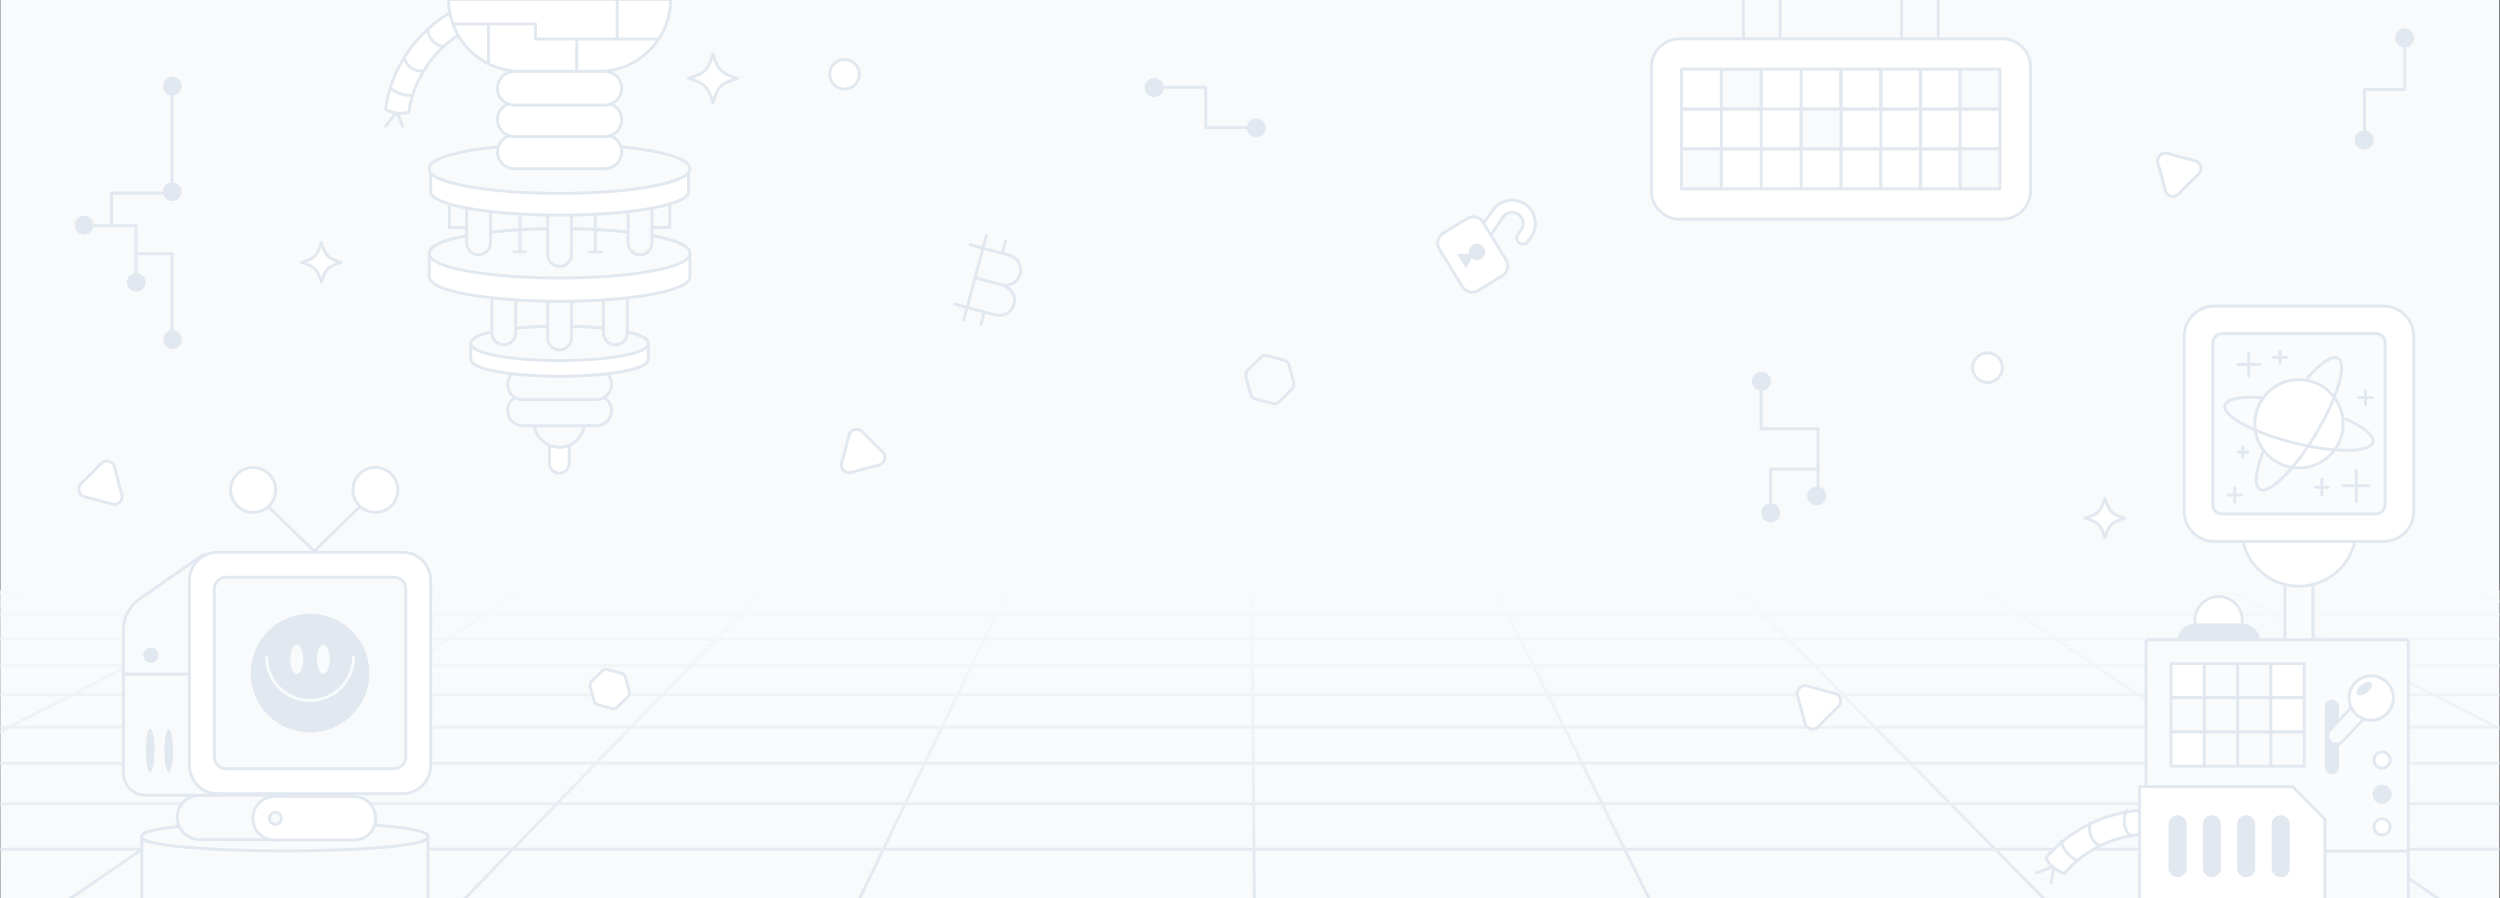 <svg xmlns="http://www.w3.org/2000/svg" width="2561" height="920" fill="none"><rect width="100%" height="100%" fill="#333333" stroke="none"/><g clip-path="url(#a)"><path fill="#F8FAFC" d="M.371 0h2560v920H.371z"/><g clip-path="url(#b)"><path stroke="#E2E8F0" stroke-miterlimit="10" stroke-width="3" d="M3634.58 1054.26 2538.39 607.12H-224.846l-1307.364 447.14h5166.79zm-4697.12 0L26.35 607.12m-619.12 447.14 870.315-447.14m-400.643 447.14 651.836-447.14m-182.16 447.14 433.356-447.14m36.414 447.14 214.782-447.14m254.89 447.14-3.6-447.14m473.37 447.14-222.18-447.14m691.85 447.14L1784.8 607.12m910.34 447.14L2036 607.12m1128.91 447.14L2287.2 607.12m306.85 22.697H-291.223m2946.053 24.787H-363.672M2721.5 681.822H-443.23m3238.22 29.939H-530.848m3407.198 33.195H-627.855m3594.765 36.937H-735.863m3804.243 41.41H-856.859m4039.589 46.658H-993.316"/><path fill="url(#c)" d="M-8.5 588.99h2574.1v333.996H-8.5z"/><path fill="#fff" stroke="#E2E8F0" stroke-linecap="round" stroke-linejoin="round" stroke-width="3" d="M616.714 687.476a8.631 8.631 0 0 1 1.562-1.239c.54-.322 1.166-.517 1.878-.584.724-.064 1.598.041 2.622.316l13.471 3.609c1.024.275 1.821.617 2.393 1.028.571.411 1.005.884 1.304 1.418.295.546.537 1.151.724 1.815l3.752 13.403c.392 1.406.433 2.713.123 3.919-.311 1.206-1.004 2.335-2.081 3.385l-9.949 9.731a8.349 8.349 0 0 1-1.531 1.193c-.529.325-1.143.522-1.843.593-.7.07-1.562-.032-2.586-.307l-13.471-3.609c-1.024-.275-1.834-.62-2.428-1.038-.583-.414-1.027-.901-1.331-1.461a8.132 8.132 0 0 1-.737-1.837l-3.751-13.403c-.768-2.784-.125-5.185 1.929-7.201l9.95-9.731zM1862.43 744.5c-4.36 4.433-11.88 2.417-13.44-3.599l-3.67-14.219-3.93-14.149c-1.66-5.986 3.85-11.496 9.84-9.832l14.14 3.931 14.22 3.67c6.02 1.553 8.04 9.078 3.6 13.431l-10.48 10.287-10.28 10.48z"/></g><path fill="#F8FAFC" d="M1786-29.72h37.6v76.225H1786V-29.72zm161.94 0h37.6v76.225h-37.6V-29.72z"/><path stroke="#E2E8F0" stroke-linecap="round" stroke-linejoin="round" stroke-width="3" d="M1786-29.72h37.6v76.225H1786V-29.72zm161.94 0h37.6v76.225h-37.6V-29.72z"/><path fill="#fff" stroke="#E2E8F0" stroke-linecap="round" stroke-linejoin="round" stroke-width="3" d="M2051.03 39.716h-330.28c-16.05 0-29.06 13.016-29.06 29.072v126.687c0 16.055 13.01 29.071 29.06 29.071h330.28c16.05 0 29.07-13.016 29.07-29.071V68.788c0-16.056-13.02-29.072-29.07-29.072z"/><path fill="#fff" stroke="#E2E8F0" stroke-linecap="round" stroke-linejoin="round" stroke-width="3" d="M1926.76 70.847h-40.84V111.7h40.84V70.847z"/><path stroke="#E2E8F0" stroke-linecap="round" stroke-linejoin="round" stroke-width="3" d="M1967.61 70.847h-40.85V111.7h40.85V70.847z"/><path stroke="#E2E8F0" stroke-linecap="round" stroke-linejoin="round" stroke-width="3" d="M2007.95 70.847h-40.85V111.7h40.85V70.847z"/><path fill="#F8FAFC" stroke="#E2E8F0" stroke-linecap="round" stroke-linejoin="round" stroke-width="3" d="M2048.79 70.847h-40.84V111.7h40.84V70.847z"/><path stroke="#E2E8F0" stroke-linecap="round" stroke-linejoin="round" stroke-width="3" d="M1926.76 111.709h-40.84v40.852h40.84v-40.852zm40.85 0h-40.85v40.852h40.85v-40.852z"/><path stroke="#E2E8F0" stroke-linecap="round" stroke-linejoin="round" stroke-width="3" d="M2007.95 111.709h-40.85v40.852h40.85v-40.852zm40.84 0h-40.84v40.852h40.84v-40.852zm-285.41-40.862h-40.85v40.852h40.85V70.847z"/><path fill="#F8FAFC" stroke="#E2E8F0" stroke-linecap="round" stroke-linejoin="round" stroke-width="3" d="M1804.22 70.847h-40.84v40.852h40.84V70.847z"/><path stroke="#E2E8F0" stroke-linecap="round" stroke-linejoin="round" stroke-width="3" d="M1845.06 70.847h-40.84v40.852h40.84V70.847zm40.86 0h-40.85v40.852h40.85V70.847zm-122.54 40.862h-40.85v40.852h40.85v-40.852zm40.84 0h-40.84v40.852h40.84v-40.852zm40.84 0h-40.84v40.852h40.84v-40.852z"/><path fill="#F8FAFC" stroke="#E2E8F0" stroke-linecap="round" stroke-linejoin="round" stroke-width="3" d="M1885.92 111.709h-40.85v40.852h40.85v-40.852zm-122.54 40.851h-40.85v40.853h40.85V152.56z"/><path stroke="#E2E8F0" stroke-linecap="round" stroke-linejoin="round" stroke-width="3" d="M1804.22 152.56h-40.84v40.853h40.84V152.56zm40.84 0h-40.84v40.853h40.84V152.56zm40.86 0h-40.85v40.853h40.85V152.56zm40.84 0h-40.84v40.853h40.84V152.56z"/><path fill="#fff" stroke="#E2E8F0" stroke-linecap="round" stroke-linejoin="round" stroke-width="3" d="M1967.61 152.56h-40.85v40.853h40.85V152.56z"/><path stroke="#E2E8F0" stroke-linecap="round" stroke-linejoin="round" stroke-width="3" d="M2007.95 152.56h-40.85v40.853h40.85V152.56z"/><path fill="#F8FAFC" stroke="#E2E8F0" stroke-linecap="round" stroke-linejoin="round" stroke-width="3" d="M2048.79 152.56h-40.84v40.853h40.84V152.56z"/><path stroke="#E2E8F0" stroke-linecap="round" stroke-linejoin="round" stroke-width="3" d="M2086.32 894.075c5.99-2.183 11.99-4.365 17.99-6.548-1.2 5.424-1.88 11.086-3.08 16.509"/><path fill="#fff" stroke="#E2E8F0" stroke-linecap="round" stroke-linejoin="round" stroke-width="3" d="m2114.73 894.756.04-.049c.13-.148.25-.295.37-.435 22.18-25.954 57.05-41.183 91.17-39.771 3.93.164 7.5-1.535 9.87-4.308a12.268 12.268 0 0 0 2.93-7.483c.28-6.795-4.99-12.522-11.79-12.809-20.61-.853-41.79 3.216-61.24 11.766-19.46 8.55-36.78 21.392-50.1 37.146 3.18 7.943 10.7 13.079 18.76 15.943h-.01z"/><path stroke="#E2E8F0" stroke-linecap="round" stroke-linejoin="round" stroke-width="3" d="M2111.23 862.251c2.72 8.212 8.67 15.314 16.26 19.443m13.48-38.432c-1.56 9.482 1.28 18.768 9.83 23.145m28.32-36.062c-5.23 7.982-3.74 19.683 3.33 26.101"/><path fill="#F9FBFD" stroke="#E2E8F0" stroke-linecap="round" stroke-linejoin="round" stroke-width="3" d="M2342.23 584.804c-.82 0-1.5.671-1.5 1.5v69.974c0 .828.68 1.5 1.5 1.5h25.65c.82 0 1.5-.672 1.5-1.5v-69.974c0-.829-.68-1.5-1.5-1.5h-25.65z"/><path fill="#fff" stroke="#E2E8F0" stroke-linecap="round" stroke-linejoin="round" stroke-width="3" d="M2355.05 600.503c32.43 0 58.73-26.296 58.73-58.734 0-32.437-26.3-58.733-58.73-58.733-32.44 0-58.74 26.296-58.74 58.733 0 32.438 26.3 58.734 58.74 58.734z"/><path fill="#fff" stroke="#E2E8F0" stroke-linecap="round" stroke-linejoin="round" stroke-width="3" d="M2441.86 313.627h-173.61c-16.99 0-30.75 13.767-30.75 30.75v179.46c0 16.982 13.76 30.749 30.75 30.749h173.61c16.98 0 30.75-13.767 30.75-30.749v-179.46c0-16.983-13.77-30.75-30.75-30.75z"/><path fill="#F9FBFD" stroke="#E2E8F0" stroke-linecap="round" stroke-linejoin="round" stroke-width="3" d="M2433.83 341.767h-157.56c-5.25 0-9.5 4.253-9.5 9.5v165.688c0 5.247 4.25 9.5 9.5 9.5h157.56c5.25 0 9.5-4.253 9.5-9.5V351.267c0-5.247-4.25-9.5-9.5-9.5z"/><path fill="#fff" stroke="#E2E8F0" stroke-linecap="round" stroke-linejoin="round" stroke-width="3" d="M2355.05 479.339c24.98 0 45.23-20.25 45.23-45.229s-20.25-45.229-45.23-45.229c-24.98 0-45.23 20.25-45.23 45.229s20.25 45.229 45.23 45.229z"/><path stroke="#E2E8F0" stroke-linecap="round" stroke-linejoin="round" stroke-width="3" d="M2364.12 386.869c13.38-15.224 25.23-23.298 31.07-19.802 9.58 5.731-.63 40.4-22.81 77.425-22.17 37.026-47.91 62.395-57.48 56.663-5.93-3.554-4.27-18.219 3.14-37.67"/><path stroke="#E2E8F0" stroke-linecap="round" stroke-linejoin="round" stroke-width="3" d="M2402.58 428.91c18.65 8.418 29.95 17.467 28.29 24.108-2.7 10.825-38.84 11.141-80.71.702-41.88-10.438-73.64-27.683-70.94-38.508 1.68-6.728 16.27-9.393 37.11-7.946m-12.76-45.81v23.729m-11.37-11.865h22.75m20.77-13.512v12.531m-6.95-6.266h13.9m80.51 33.935v14.501m-7.08-7.251h14.17m-16.48 74.467V513.7m-13.51-16.156h26.37m-48.12-6.592v16.199m6.59-7.96h-13.19m-82.7.33v15.167m-6.59-7.594h13.55m1.29-49.09v10.624m5.27-5.351h-10.22"/><path fill="#F9FBFD" stroke="#E2E8F0" stroke-linecap="round" stroke-linejoin="round" stroke-width="3" d="M2199.94 655.451c-.83 0-1.5.671-1.5 1.5V921.38c0 .829.67 1.5 1.5 1.5h265.5c.83 0 1.5-.671 1.5-1.5V656.951c0-.829-.67-1.5-1.5-1.5h-265.5z"/><path fill="#fff" stroke="#E2E8F0" stroke-linecap="round" stroke-linejoin="round" stroke-width="3" d="M2191.79 805.826h156.77l33.04 33.228V928h-189.81V805.826z"/><path fill="#E2E8F0" d="M2396.05 723.895a7.22 7.22 0 1 0-14.44 0v61.915a7.219 7.219 0 0 0 7.22 7.221c3.99 0 7.22-3.233 7.22-7.221v-61.915z"/><path fill="#F9FBFD" stroke="#E2E8F0" stroke-linecap="round" stroke-linejoin="round" stroke-width="3" d="M2437.78 719.184a1.51 1.51 0 0 0-.06-2.121l-10.35-9.8v-.005a1.5 1.5 0 0 0-2.12.058l-38.43 40.561c-3.25 3.439-3.06 8.881.38 12.146 3.45 3.265 8.89 3.161 12.15-.278l38.43-40.561z"/><path fill="#fff" stroke="#E2E8F0" stroke-linecap="round" stroke-linejoin="round" stroke-width="3" d="M2429.07 737.728c12.54 0 22.7-10.164 22.7-22.703s-10.16-22.704-22.7-22.704-22.71 10.165-22.71 22.704c0 12.539 10.17 22.703 22.71 22.703z"/><path fill="#E2E8F0" d="M2425.06 709.281c4.06-3.135 5.99-7.431 4.32-9.594-1.67-2.164-6.32-1.376-10.38 1.759-4.05 3.135-5.99 7.43-4.32 9.594 1.67 2.164 6.32 1.376 10.38-1.759z"/><path stroke="#E2E8F0" stroke-linecap="round" stroke-linejoin="round" stroke-width="3" d="M2383.67 871.868h80.9"/><path fill="#E2E8F0" d="M2336.41 835.132c-5.13 0-9.29 4.157-9.29 9.285v44.992c0 5.128 4.16 9.285 9.29 9.285 5.13 0 9.29-4.157 9.29-9.285v-44.992c0-5.128-4.16-9.285-9.29-9.285zm-35.5 0c-5.13 0-9.29 4.157-9.29 9.285v44.992c0 5.128 4.16 9.285 9.29 9.285 5.13 0 9.29-4.157 9.29-9.285v-44.992c0-5.128-4.16-9.285-9.29-9.285zm-35.08 0h-.01c-5.13 0-9.28 4.157-9.28 9.285v44.992c0 5.128 4.15 9.285 9.28 9.285h.01c5.13 0 9.28-4.157 9.28-9.285v-44.992c0-5.128-4.15-9.285-9.28-9.285zm-35.08 0h-.01c-5.13 0-9.28 4.157-9.28 9.285v44.992c0 5.128 4.15 9.285 9.28 9.285h.01c5.13 0 9.28-4.157 9.28-9.285v-44.992c0-5.128-4.15-9.285-9.28-9.285z"/><path fill="#fff" stroke="#E2E8F0" stroke-linecap="round" stroke-linejoin="round" stroke-width="3" d="M2440.21 786.84a8.25 8.25 0 0 0 8.25-8.253 8.25 8.25 0 1 0-16.5 0 8.25 8.25 0 0 0 8.25 8.253z"/><path fill="#E2E8F0" stroke="#E2E8F0" stroke-linecap="round" stroke-linejoin="round" stroke-width="3" d="M2440.21 821.925a8.25 8.25 0 0 0 8.25-8.254 8.25 8.25 0 0 0-8.25-8.253 8.25 8.25 0 0 0-8.25 8.253 8.25 8.25 0 0 0 8.25 8.254z"/><path fill="#fff" stroke="#E2E8F0" stroke-linecap="round" stroke-linejoin="round" stroke-width="3" d="M2440.21 855.354a8.25 8.25 0 0 0 8.25-8.253 8.25 8.25 0 0 0-8.25-8.254 8.25 8.25 0 0 0-8.25 8.254 8.25 8.25 0 0 0 8.25 8.253z"/><path fill="#E2E8F0" d="M2247.75 639.126h49.98c9.52 0 17.25 7.73 17.25 17.252h-84.49c0-9.522 7.73-17.252 17.25-17.252h.01z"/><path fill="#fff" stroke="#E2E8F0" stroke-linecap="round" stroke-linejoin="round" stroke-width="3" d="M2272.74 611.098c13.37 0 24.22 10.854 24.22 24.223v4.786h-48.44v-4.786c0-13.369 10.85-24.223 24.22-24.223zm-14.68 68.618h-34.1v35.052h34.1v-35.052z"/><path fill="#F9FBFD" stroke="#E2E8F0" stroke-linecap="round" stroke-linejoin="round" stroke-width="3" d="M2292.17 679.716h-34.11v35.052h34.11v-35.052zm34.11 0h-34.1v35.052h34.1v-35.052z"/><path fill="#fff" stroke="#E2E8F0" stroke-linecap="round" stroke-linejoin="round" stroke-width="3" d="M2360.4 679.716h-34.11v35.052h34.11v-35.052z"/><path fill="#F9FBFD" stroke="#E2E8F0" stroke-linecap="round" stroke-linejoin="round" stroke-width="3" d="M2258.06 714.777h-34.1v35.053h34.1v-35.053zm34.11 0h-34.11v35.053h34.11v-35.053zm34.11 0h-34.1v35.053h34.1v-35.053z"/><path fill="#fff" stroke="#E2E8F0" stroke-linecap="round" stroke-linejoin="round" stroke-width="3" d="M2360.4 714.777h-34.11v35.053h34.11v-35.053zm-102.34 35.052h-34.1v35.053h34.1v-35.053z"/><path fill="#F9FBFD" stroke="#E2E8F0" stroke-linecap="round" stroke-linejoin="round" stroke-width="3" d="M2292.17 749.829h-34.11v35.053h34.11v-35.053zm34.11 0h-34.1v35.053h34.1v-35.053zm34.12 0h-34.11v35.053h34.11v-35.053z"/><path fill="#F8FAFC" stroke="#E2E8F0" stroke-linecap="round" stroke-linejoin="round" stroke-width="3" d="M436.867 855.448a1.5 1.5 0 0 1 1.5 1.5V920a1.5 1.5 0 0 1-1.5 1.5H146.739a1.5 1.5 0 0 1-1.5-1.5v-63.052a1.5 1.5 0 0 1 1.5-1.5h290.128z"/><path fill="#F8FAFC" stroke="#E2E8F0" stroke-linecap="round" stroke-linejoin="round" stroke-width="3" d="M291.803 871.645c-40.089 0-76.402-1.478-102.712-3.872-13.146-1.196-23.839-2.624-31.268-4.222-3.702-.796-6.672-1.651-8.746-2.573-1.032-.459-1.929-.971-2.59-1.564-.655-.587-1.248-1.411-1.248-2.467 0-1.055.593-1.879 1.248-2.466.661-.593 1.558-1.105 2.59-1.564 2.074-.922 5.044-1.777 8.746-2.573 7.429-1.598 18.122-3.027 31.268-4.223 26.31-2.393 62.623-3.871 102.712-3.871 40.089 0 76.402 1.478 102.712 3.871 13.146 1.196 23.839 2.625 31.268 4.223 3.702.796 6.672 1.651 8.746 2.573 1.032.459 1.929.971 2.59 1.564.655.587 1.248 1.411 1.248 2.466 0 1.056-.593 1.88-1.248 2.467-.661.593-1.558 1.105-2.59 1.564-2.074.922-5.044 1.777-8.746 2.573-7.429 1.598-18.122 3.026-31.268 4.222-26.31 2.394-62.623 3.872-102.712 3.872z"/><path fill="#F8FAFC" stroke="#E2E8F0" stroke-linecap="round" stroke-linejoin="round" stroke-width="3" d="M204.819 814.543h82.228c12.837 0 23.308 10.154 23.308 22.761 0 12.606-10.471 22.76-23.308 22.76h-82.228c-12.837 0-23.309-10.154-23.309-22.76 0-12.607 10.472-22.761 23.309-22.761z"/><path fill="#F8FAFC" stroke="#E2E8F0" stroke-linecap="round" stroke-linejoin="round" stroke-width="3" d="M207.998 568.368a1.502 1.502 0 0 1 2.352 1.13l16.752 243.58a1.502 1.502 0 0 1-1.497 1.603h-76.411c-12.561 0-22.74-10.178-22.74-22.74V645.258a38.787 38.787 0 0 1 16.668-31.856v-.001l64.876-45.033z"/><path fill="#fff" stroke="#E2E8F0" stroke-linecap="round" stroke-linejoin="round" stroke-width="3" d="M222.434 565.818h190.359c15.695 0 28.418 13.068 28.418 29.188v188.818c0 16.121-12.723 29.189-28.418 29.189H222.434c-15.695 0-28.418-13.068-28.418-29.189V595.006c0-16.12 12.723-29.188 28.418-29.188z"/><path fill="#F8FAFC" stroke="#E2E8F0" stroke-linecap="round" stroke-linejoin="round" stroke-width="3" d="M231.557 591.356h172.119c6.627 0 12 5.373 12 12v172.118c0 6.628-5.373 12-12 12H231.557c-6.627 0-12-5.372-12-12V603.356c0-6.627 5.373-12 12-12z"/><path fill="#E2E8F0" d="M317.619 750.318c-33.59 0-60.819-27.229-60.819-60.819 0-33.589 27.229-60.819 60.819-60.819 33.589 0 60.819 27.23 60.819 60.819 0 33.59-27.23 60.819-60.819 60.819z"/><path stroke="#F8FAFC" stroke-linecap="round" stroke-linejoin="round" stroke-width="3" d="M273.099 673.023c0 24.589 19.933 44.521 44.521 44.521s44.521-19.932 44.521-44.521"/><path fill="#F8FAFC" d="M331.273 690.401c-3.648 0-6.606-6.704-6.606-14.974 0-8.269 2.958-14.974 6.606-14.974 3.648 0 6.606 6.705 6.606 14.974 0 8.27-2.958 14.974-6.606 14.974zm-27.309 0c-3.648 0-6.605-6.704-6.605-14.974 0-8.269 2.957-14.974 6.605-14.974 3.649 0 6.606 6.705 6.606 14.974 0 8.27-2.957 14.974-6.606 14.974z"/><path stroke="#E2E8F0" stroke-linecap="round" stroke-linejoin="round" stroke-width="3" d="m274.603 518.554 47.265 46.137 47.265-46.137"/><path fill="#fff" d="M259.322 524.896c-12.71 0-23.014-10.304-23.014-23.015 0-12.71 10.304-23.014 23.014-23.014 12.71 0 23.014 10.304 23.014 23.014 0 12.711-10.304 23.015-23.014 23.015zm125.246 0c-12.711 0-23.014-10.304-23.014-23.015 0-12.71 10.303-23.014 23.014-23.014 12.71 0 23.014 10.304 23.014 23.014 0 12.711-10.304 23.015-23.014 23.015z"/><path stroke="#E2E8F0" stroke-linecap="round" stroke-linejoin="round" stroke-width="3" d="M259.322 524.896c-12.71 0-23.014-10.304-23.014-23.015 0-12.71 10.304-23.014 23.014-23.014 12.71 0 23.014 10.304 23.014 23.014 0 12.711-10.304 23.015-23.014 23.015zm125.246 0c-12.711 0-23.014-10.304-23.014-23.015 0-12.71 10.303-23.014 23.014-23.014 12.71 0 23.014 10.304 23.014 23.014 0 12.711-10.304 23.015-23.014 23.015zM127.954 690.569h64.085"/><path fill="#E2E8F0" d="M154.559 679.194a7.82 7.82 0 1 1 0-15.64 7.82 7.82 0 0 1 0 15.64zm-.732 111.884c-2.451 0-4.438-9.935-4.438-22.192 0-12.256 1.987-22.192 4.438-22.192 2.451 0 4.439 9.936 4.439 22.192 0 12.257-1.988 22.192-4.439 22.192zm19.055 0c-2.451 0-4.438-9.935-4.438-22.192 0-12.256 1.987-22.192 4.438-22.192 2.451 0 4.438 9.936 4.438 22.192 0 12.257-1.987 22.192-4.438 22.192z"/><path fill="#fff" stroke="#E2E8F0" stroke-linecap="round" stroke-linejoin="round" stroke-width="3" d="M280.83 816.043h82.228c12.045 0 21.809 9.946 21.809 22.216 0 12.27-9.764 22.217-21.809 22.217H280.83c-12.044 0-21.808-9.947-21.808-22.217s9.764-22.216 21.808-22.216z"/><path fill="#F8FAFC" stroke="#E2E8F0" stroke-linecap="round" stroke-linejoin="round" stroke-width="3" d="M282.043 844.399a6.14 6.14 0 1 1 0-12.28 6.14 6.14 0 0 1 0 12.28z"/><path stroke="#E2E8F0" stroke-linecap="round" stroke-linejoin="round" stroke-width="3" d="m395.076 129.25 11.389-14.81c1.852 5.093 4.255 10.111 6.107 15.204"/><path fill="#fff" stroke="#E2E8F0" stroke-linecap="round" stroke-linejoin="round" stroke-width="3" d="m418.829 114.937.008-.062c.024-.186.048-.372.076-.551 4.678-32.98 25.414-63.767 54.245-80.463a11.98 11.98 0 0 0 5.873-8.714 11.986 11.986 0 0 0-1.498-7.699c-3.327-5.74-10.669-7.694-16.413-4.375-17.418 10.086-32.726 24.522-44.27 41.745-11.55 17.227-19.084 36.863-21.804 56.805 6.772 4.878 15.65 5.174 23.79 3.31l-.007.004z"/><path stroke="#E2E8F0" stroke-linecap="round" stroke-linejoin="round" stroke-width="3" d="M400.016 90.34c6.535 5.34 14.065 7.739 22.483 7.16m-8.397-37.497c3.677 8.625 10.254 13.584 19.584 12.713m4.798-42.915c-.128 9.309 6.872 16.561 16.05 18.148"/><path fill="#fff" stroke="#E2E8F0" stroke-linecap="round" stroke-linejoin="round" stroke-width="3" d="M564.395 443.276a1.5 1.5 0 0 0-1.5 1.5v29.883c0 5.563 4.512 10.075 10.075 10.075 5.564 0 10.076-4.512 10.076-10.075v-29.883a1.5 1.5 0 0 0-1.5-1.5h-17.151z"/><path fill="#F8FAFC" stroke="#E2E8F0" stroke-linecap="round" stroke-linejoin="round" stroke-width="3" d="M572.969 458.232c14.321 0 25.931-11.609 25.931-25.93s-11.61-25.931-25.931-25.931c-14.321 0-25.93 11.61-25.93 25.931 0 14.321 11.609 25.93 25.93 25.93z"/><path fill="#F8FAFC" stroke="#E2E8F0" stroke-linecap="round" stroke-linejoin="round" stroke-width="3" d="M610.913 405.075h-75.364c-8.579 0-15.533 6.955-15.533 15.534s6.954 15.533 15.533 15.533h75.364c8.579 0 15.534-6.954 15.534-15.533s-6.955-15.534-15.534-15.534z"/><path fill="#F8FAFC" stroke="#E2E8F0" stroke-linecap="round" stroke-linejoin="round" stroke-width="3" d="M610.913 378.309h-75.364c-8.579 0-15.533 6.954-15.533 15.533s6.954 15.534 15.533 15.534h75.364c8.579 0 15.534-6.955 15.534-15.534s-6.955-15.533-15.534-15.533z"/><path fill="#fff" stroke="#E2E8F0" stroke-linecap="round" stroke-linejoin="round" stroke-width="3" d="M573.234 334.129c-24.749 0-47.192 1.808-63.481 4.744-8.132 1.466-14.805 3.226-19.48 5.218-2.332.993-4.251 2.079-5.612 3.278-1.354 1.192-2.325 2.654-2.325 4.372v16.112c0 1.719.971 3.18 2.325 4.373 1.361 1.198 3.28 2.285 5.612 3.278 4.675 1.992 11.348 3.752 19.48 5.218 16.289 2.936 38.732 4.743 63.481 4.743 24.748 0 47.191-1.807 63.48-4.743 8.133-1.466 14.805-3.226 19.48-5.218 2.332-.993 4.252-2.08 5.613-3.278 1.353-1.193 2.324-2.654 2.324-4.373v-16.112c0-1.718-.971-3.18-2.324-4.372-1.361-1.199-3.281-2.285-5.613-3.278-4.675-1.992-11.347-3.752-19.48-5.218-16.289-2.936-38.732-4.744-63.48-4.744z"/><path fill="#F8FAFC" stroke="#E2E8F0" stroke-linecap="round" stroke-linejoin="round" stroke-width="3" d="M573.234 369.353c24.747 0 47.19-1.807 63.48-4.743 8.132-1.465 14.805-3.225 19.48-5.217 2.332-.994 4.252-2.08 5.613-3.279 1.353-1.192 2.324-2.654 2.324-4.373 0-1.718-.971-3.18-2.324-4.372-1.361-1.199-3.281-2.286-5.613-3.279-4.675-1.992-11.348-3.752-19.48-5.218-16.29-2.936-38.733-4.743-63.48-4.743-24.748 0-47.191 1.807-63.48 4.743-8.133 1.466-14.806 3.226-19.481 5.218-2.331.993-4.251 2.08-5.612 3.279-1.354 1.192-2.325 2.654-2.325 4.372 0 1.719.971 3.181 2.325 4.373 1.361 1.199 3.281 2.285 5.612 3.279 4.675 1.992 11.348 3.752 19.481 5.217 16.289 2.936 38.732 4.743 63.48 4.743z"/><path fill="#F8FAFC" stroke="#E2E8F0" stroke-linecap="round" stroke-linejoin="round" stroke-width="3" d="M516.056 275.397h-.005c-6.742 0-12.207 5.466-12.207 12.208v53.429c0 6.742 5.465 12.208 12.207 12.208h.005c6.742 0 12.208-5.466 12.208-12.208v-53.429c0-6.742-5.466-12.208-12.208-12.208zm57.174 5.196h-.005c-6.742 0-12.208 5.465-12.208 12.207v53.43c0 6.742 5.466 12.207 12.208 12.207h.005c6.742 0 12.207-5.465 12.207-12.207V292.8c0-6.742-5.465-12.207-12.207-12.207zm57.174-5.196h-.005c-6.742 0-12.208 5.466-12.208 12.208v53.429c0 6.742 5.466 12.208 12.208 12.208h.005c6.742 0 12.207-5.466 12.207-12.208v-53.429c0-6.742-5.465-12.208-12.207-12.208z"/><path fill="#fff" stroke="#E2E8F0" stroke-linecap="round" stroke-linejoin="round" stroke-width="3" d="M573.229 234.25c-36.516 0-69.614 2.667-93.617 6.993-11.988 2.161-21.782 4.748-28.614 7.659-3.41 1.453-6.167 3.022-8.096 4.72-1.922 1.693-3.191 3.672-3.191 5.921v23.793c0 2.249 1.269 4.228 3.191 5.92 1.929 1.699 4.686 3.268 8.096 4.72 6.832 2.911 16.626 5.499 28.614 7.66 24.003 4.326 57.101 6.993 93.617 6.993 36.517 0 69.615-2.667 93.617-6.993 11.989-2.161 21.783-4.749 28.615-7.66 3.41-1.452 6.167-3.021 8.096-4.72 1.921-1.692 3.191-3.671 3.191-5.92v-23.793c0-2.249-1.27-4.228-3.191-5.921-1.929-1.698-4.686-3.267-8.096-4.72-6.832-2.911-16.626-5.498-28.615-7.659-24.002-4.326-57.1-6.993-93.617-6.993z"/><path fill="#F8FAFC" stroke="#E2E8F0" stroke-linecap="round" stroke-linejoin="round" stroke-width="3" d="M573.229 284.836c36.517 0 69.615-2.667 93.617-6.993 11.989-2.161 21.783-4.748 28.615-7.659 3.41-1.453 6.167-3.022 8.096-4.72 1.921-1.693 3.191-3.672 3.191-5.921s-1.27-4.229-3.191-5.921c-1.929-1.699-4.686-3.267-8.096-4.72-6.832-2.911-16.626-5.499-28.615-7.66-24.002-4.325-57.1-6.992-93.617-6.992s-69.614 2.667-93.617 6.992c-11.989 2.161-21.783 4.749-28.614 7.66-3.41 1.453-6.168 3.021-8.096 4.72-1.922 1.692-3.191 3.672-3.191 5.921s1.269 4.228 3.191 5.921c1.928 1.698 4.686 3.267 8.096 4.72 6.831 2.911 16.625 5.498 28.614 7.659 24.003 4.326 57.1 6.993 93.617 6.993z"/><path fill="#E2E8F0" d="M532.226 256.447c4.595 0 8.32.671 8.32 1.5 0 .828-3.725 1.499-8.32 1.499-4.595 0-8.32-.671-8.32-1.499 0-.829 3.725-1.5 8.32-1.5z"/><path stroke="#E2E8F0" stroke-width="3" d="M532.664 221.091v38.356"/><path fill="#E2E8F0" d="M610.007 256.545c4.595 0 8.32.671 8.32 1.499 0 .829-3.725 1.5-8.32 1.5-4.595 0-8.319-.671-8.319-1.5 0-.828 3.724-1.499 8.319-1.499z"/><path stroke="#E2E8F0" stroke-width="3" d="M609.762 220.212v37.622"/><path fill="#F8FAFC" stroke="#E2E8F0" stroke-linecap="round" stroke-linejoin="round" stroke-width="3" d="M502.487 195.404c0-6.742-5.466-12.207-12.208-12.207h-.005c-6.742 0-12.208 5.465-12.208 12.207v53.43c0 6.742 5.466 12.208 12.208 12.208h.005c6.742 0 12.208-5.466 12.208-12.208v-53.43zm70.741-.31c-6.741 0-12.207 5.465-12.207 12.207v53.43c0 6.742 5.466 12.207 12.207 12.207h.006c6.742 0 12.207-5.465 12.207-12.207v-53.43c0-6.742-5.465-12.207-12.207-12.207h-.006zm94.647.31c0-6.742-5.466-12.207-12.208-12.207h-.005c-6.742 0-12.207 5.465-12.207 12.207v53.43c0 6.742 5.465 12.208 12.207 12.208h.005c6.742 0 12.208-5.466 12.208-12.208v-53.43z"/><path stroke="#E2E8F0" stroke-linecap="round" stroke-width="3" d="M668.395 233.039h17.692V210.79m-208.079 22.249h-17.693V210.79"/><path fill="#fff" stroke="#E2E8F0" stroke-linecap="round" stroke-linejoin="round" stroke-width="3" d="M573.229 149.009c-72.911 0-132.018 10.654-132.018 23.793v23.793c0 13.139 59.107 23.793 132.018 23.793s132.019-10.654 132.019-23.793v-23.793c0-13.139-59.108-23.793-132.019-23.793z"/><path fill="#F8FAFC" stroke="#E2E8F0" stroke-linecap="round" stroke-linejoin="round" stroke-width="3" d="M573.229 198.095c36.517 0 69.615-2.667 93.617-6.993 11.989-2.16 21.783-4.748 28.615-7.659 3.41-1.453 6.167-3.022 8.096-4.72 1.921-1.693 3.191-3.672 3.191-5.921s-1.27-4.229-3.191-5.921c-1.929-1.699-4.686-3.267-8.096-4.72-6.832-2.911-16.626-5.499-28.615-7.66-24.002-4.325-57.1-6.992-93.617-6.992s-69.614 2.667-93.617 6.992c-11.989 2.161-21.783 4.749-28.614 7.66-3.41 1.453-6.168 3.021-8.096 4.72-1.922 1.692-3.191 3.672-3.191 5.921s1.269 4.228 3.191 5.921c1.928 1.698 4.686 3.267 8.096 4.72 6.831 2.911 16.625 5.499 28.614 7.659 24.003 4.326 57.1 6.993 93.617 6.993z"/><path fill="#fff" stroke="#E2E8F0" stroke-linecap="round" stroke-linejoin="round" stroke-width="3" d="M619.56 138.289h-92.67c-9.529 0-17.253 7.724-17.253 17.253v.005c0 9.529 7.724 17.253 17.253 17.253h92.67c9.529 0 17.253-7.724 17.253-17.253v-.005c0-9.529-7.724-17.253-17.253-17.253z"/><path fill="#fff" stroke="#E2E8F0" stroke-linecap="round" stroke-linejoin="round" stroke-width="3" d="M619.56 105.382h-92.67c-9.529 0-17.253 7.724-17.253 17.253v.005c0 9.529 7.724 17.253 17.253 17.253h92.67c9.529 0 17.253-7.724 17.253-17.253v-.005c0-9.529-7.724-17.253-17.253-17.253z"/><path fill="#fff" stroke="#E2E8F0" stroke-linecap="round" stroke-linejoin="round" stroke-width="3" d="M619.564 73.16h-92.671c-9.528 0-17.252 7.724-17.252 17.252v.006c0 9.528 7.724 17.253 17.252 17.253h92.671c9.528 0 17.253-7.725 17.253-17.253v-.006c0-9.528-7.725-17.253-17.253-17.253zM459.527-.54h227.392c0 40.63-32.987 73.623-73.622 73.623h-80.148c-40.63 0-73.622-32.987-73.622-73.622z"/><path stroke="#E2E8F0" stroke-linecap="round" stroke-linejoin="round" stroke-width="3" d="M674.973 40.033H548.598V24.525H464.18m168.082 15.508V.446m-41.45 39.587v32.095m-90.46-47.603v40.65"/><path fill="#E2E8F0" d="M1804.33 400.347c5.39 0 9.76-4.371 9.76-9.763 0-5.392-4.37-9.763-9.76-9.763-5.4 0-9.77 4.371-9.77 9.763 0 5.392 4.37 9.763 9.77 9.763z"/><path stroke="#E2E8F0" stroke-linecap="round" stroke-linejoin="round" stroke-width="3" d="M1804.01 392.953v46.216h58.38v68.103"/><path stroke="#E2E8F0" stroke-linecap="round" stroke-linejoin="round" stroke-width="3" d="M1862.39 480.516h-48.65v43.781"/><path fill="#E2E8F0" d="M1813.89 535.187c5.39 0 9.77-4.372 9.77-9.764 0-5.392-4.38-9.763-9.77-9.763s-9.76 4.371-9.76 9.763c0 5.392 4.37 9.764 9.76 9.764zm47.14-17.449c5.39 0 9.77-4.371 9.77-9.763 0-5.392-4.38-9.763-9.77-9.763s-9.76 4.371-9.76 9.763c0 5.392 4.37 9.763 9.76 9.763z"/><path stroke="#E2E8F0" stroke-linecap="round" stroke-linejoin="round" stroke-width="3" d="M2422.15 140.997V91.692h41.36V40.607"/><path fill="#E2E8F0" d="M2463.23 29.113c-5.4 0-9.77 4.371-9.77 9.763 0 5.392 4.37 9.764 9.77 9.764 5.39 0 9.76-4.372 9.76-9.764 0-5.392-4.37-9.763-9.76-9.763zm-41.29 104.556c-5.4 0-9.77 4.371-9.77 9.763 0 5.392 4.37 9.763 9.77 9.763 5.39 0 9.76-4.371 9.76-9.763 0-5.392-4.37-9.763-9.76-9.763z"/><path fill="#fff" stroke="#E2E8F0" stroke-linecap="round" stroke-linejoin="round" stroke-width="3" d="M2231.57 198.909c-4.35 4.433-11.88 2.417-13.43-3.599l-3.67-14.219-3.93-14.149c-1.67-5.986 3.84-11.496 9.83-9.832l14.15 3.932 14.22 3.669c6.01 1.553 8.03 9.078 3.6 13.431l-10.48 10.287-10.29 10.48zM872.033 483.953c-5.986 1.663-11.495-3.846-9.832-9.832l3.932-14.149 3.67-14.219c1.552-6.016 9.078-8.033 13.43-3.599l10.288 10.479L904 462.921c4.434 4.352 2.417 11.878-3.598 13.431l-14.22 3.669-14.149 3.932zm-768.235-9.31c4.352-4.433 11.878-2.417 13.43 3.599l3.67 14.219 3.931 14.149c1.664 5.986-3.845 11.495-9.831 9.832l-14.149-3.932-14.22-3.669c-6.016-1.553-8.032-9.078-3.598-13.431l10.479-10.287 10.288-10.48z"/><path stroke="#E2E8F0" stroke-linecap="round" stroke-linejoin="round" stroke-width="3" d="M1284.46 130.744h-49.31V89.389h-51.08"/><path fill="#E2E8F0" d="M1172.57 89.67c0 5.393 4.37 9.764 9.76 9.764 5.4 0 9.77-4.371 9.77-9.763 0-5.392-4.37-9.764-9.77-9.764-5.39 0-9.76 4.372-9.76 9.764zm104.56 41.29c0 5.392 4.37 9.763 9.76 9.763s9.76-4.371 9.76-9.763c0-5.392-4.37-9.763-9.76-9.763s-9.76 4.371-9.76 9.763z"/><path stroke="#E2E8F0" stroke-linecap="round" stroke-linejoin="round" stroke-width="3" d="M176.285 92.762v105.021h-62.058v33.415m-26.254 0h51.324v54.9m0-26.255h36.99v86.136"/><path fill="#E2E8F0" d="M176.561 97.825a9.58 9.58 0 1 0 0-19.161c-5.291 0-9.581 4.289-9.581 9.58s4.29 9.58 9.581 9.58zM86.112 240.3c5.291 0 9.58-4.29 9.58-9.581 0-5.291-4.289-9.581-9.58-9.581s-9.58 4.29-9.58 9.581c0 5.291 4.289 9.581 9.58 9.581zm53.348 58.507a9.58 9.58 0 0 0 9.58-9.58c0-5.292-4.289-9.581-9.58-9.581a9.58 9.58 0 0 0-9.581 9.581c0 5.291 4.289 9.58 9.581 9.58zm37.289 58.687c5.291 0 9.58-4.29 9.58-9.581a9.58 9.58 0 1 0-19.161 0 9.58 9.58 0 0 0 9.581 9.581zm-.461-151.593c5.291 0 9.58-4.29 9.58-9.581a9.58 9.58 0 1 0-19.161 0 9.58 9.58 0 0 0 9.581 9.581z"/><path stroke="#E2E8F0" stroke-linecap="round" stroke-width="3" d="m1007.04 254.206-8.128 30.352m8.128-30.352 26.74 7.163c8.47 2.271 13.52 10.906 11.27 19.287-2.24 8.382-10.93 13.336-19.41 11.065m-18.6-37.515-13.147-3.523m5.019 33.875-8.133 30.353m8.133-30.353 26.728 7.163m0 0c7.86 2.105 15.94 8.954 13.04 19.76-2.47 9.238-10.84 13.361-20.45 10.784l-27.451-7.354m0 0-13.151-3.524m52.642-64.9-3.49 13.008m-18.47 60.114-3.48 13.008m5.61-91.442-23.234 86.72"/><path fill="#fff" d="m1520.02 228.198 9.37-12.987c7.57-10.789 22.5-13.407 33.29-5.838 10.78 7.568 13.4 22.504 5.83 33.288l-3.32 4.669c-1.98 2.824-5.88 3.506-8.71 1.528a6.262 6.262 0 0 1-1.53-8.71l3.32-4.668c3.62-5.144 2.37-12.262-2.78-15.874-5.14-3.612-12.26-2.361-15.87 2.783l-12.29 18.269"/><path stroke="#E2E8F0" stroke-linecap="round" stroke-linejoin="round" stroke-width="3" d="m1520.02 228.198 9.37-12.987c7.57-10.789 22.5-13.407 33.29-5.838 10.78 7.568 13.4 22.504 5.83 33.288l-3.32 4.669c-1.98 2.824-5.88 3.506-8.71 1.528a6.262 6.262 0 0 1-1.53-8.71l3.32-4.668c3.62-5.144 2.37-12.262-2.78-15.874-5.14-3.612-12.26-2.361-15.87 2.783l-12.29 18.269"/><path fill="#fff" stroke="#E2E8F0" stroke-linecap="round" stroke-linejoin="round" stroke-width="3" d="m1542.85 266.272-23.68-38.572c-3.41-5.542-10.66-7.276-16.2-3.873l-24.65 15.132c-5.54 3.403-7.27 10.654-3.87 16.196l23.68 38.572c3.41 5.542 10.66 7.276 16.2 3.873l24.64-15.132c5.55-3.403 7.28-10.654 3.88-16.196z"/><path fill="#E2E8F0" d="m1501.82 275.284 5.87-10.844c2.69 2.235 6.6 2.635 9.74.707 3.94-2.416 5.17-7.568 2.75-11.508a8.368 8.368 0 0 0-11.51-2.753c-3.14 1.928-4.55 5.594-3.77 9l-12.33.332 9.25 15.066z"/><path fill="#fff" stroke="#E2E8F0" stroke-linecap="round" stroke-linejoin="round" stroke-width="3" d="M349.654 268.828c-13.419 3.855-16.543 6.983-20.399 20.399-3.856-13.42-6.984-16.544-20.4-20.399 13.42-3.856 16.544-6.984 20.4-20.4 3.856 13.42 6.983 16.544 20.399 20.4zM2176.69 530.767c-13.42 3.856-16.54 6.983-20.4 20.399-3.86-13.419-6.98-16.543-20.4-20.399 13.42-3.856 16.54-6.983 20.4-20.399 3.86 13.419 6.98 16.543 20.4 20.399zM755.522 80.244c-16.537 4.752-20.386 8.606-25.138 25.138-4.752-16.537-8.606-20.386-25.138-25.138 16.537-4.751 20.386-8.605 25.138-25.138 4.752 16.537 8.606 20.387 25.138 25.138z"/><path stroke="#E2E8F0" stroke-linecap="round" stroke-width="3" d="M1291.13 366.446a10.85 10.85 0 0 1 1.91-1.515c.66-.393 1.43-.631 2.3-.713.88-.079 1.95.05 3.2.386l16.47 4.413c1.26.335 2.23.754 2.93 1.257.7.502 1.23 1.08 1.59 1.733.36.668.66 1.407.89 2.22l4.59 16.386c.48 1.72.53 3.318.15 4.793-.38 1.474-1.23 2.854-2.55 4.138l-12.16 11.898c-.61.589-1.23 1.075-1.87 1.458-.65.397-1.4.639-2.26.725-.85.086-1.91-.039-3.16-.374l-16.47-4.414c-1.25-.335-2.24-.758-2.97-1.268-.71-.506-1.25-1.102-1.63-1.787-.37-.671-.67-1.42-.9-2.246l-4.58-16.387c-.94-3.405-.16-6.339 2.36-8.805l12.16-11.898z"/><circle cx="2036" cy="376.63" r="15.174" fill="#fff" stroke="#E2E8F0" stroke-linecap="round" stroke-linejoin="round" stroke-width="3"/><circle cx="865.166" cy="76.1" r="15.174" fill="#fff" stroke="#E2E8F0" stroke-linecap="round" stroke-linejoin="round" stroke-width="3"/></g><defs><clipPath id="a"><path fill="#fff" d="M.371 0h2560v920H.371z"/></clipPath><clipPath id="b"><path fill="#fff" d="M-1547.86 604.69h5196v452h-5196z"/></clipPath><linearGradient id="c" x1="1278.55" x2="1278.55" y1="588.99" y2="922.985" gradientUnits="userSpaceOnUse"><stop stop-color="#F8FAFC"/><stop offset="1" stop-color="#F8FAFC" stop-opacity="0"/></linearGradient></defs></svg>